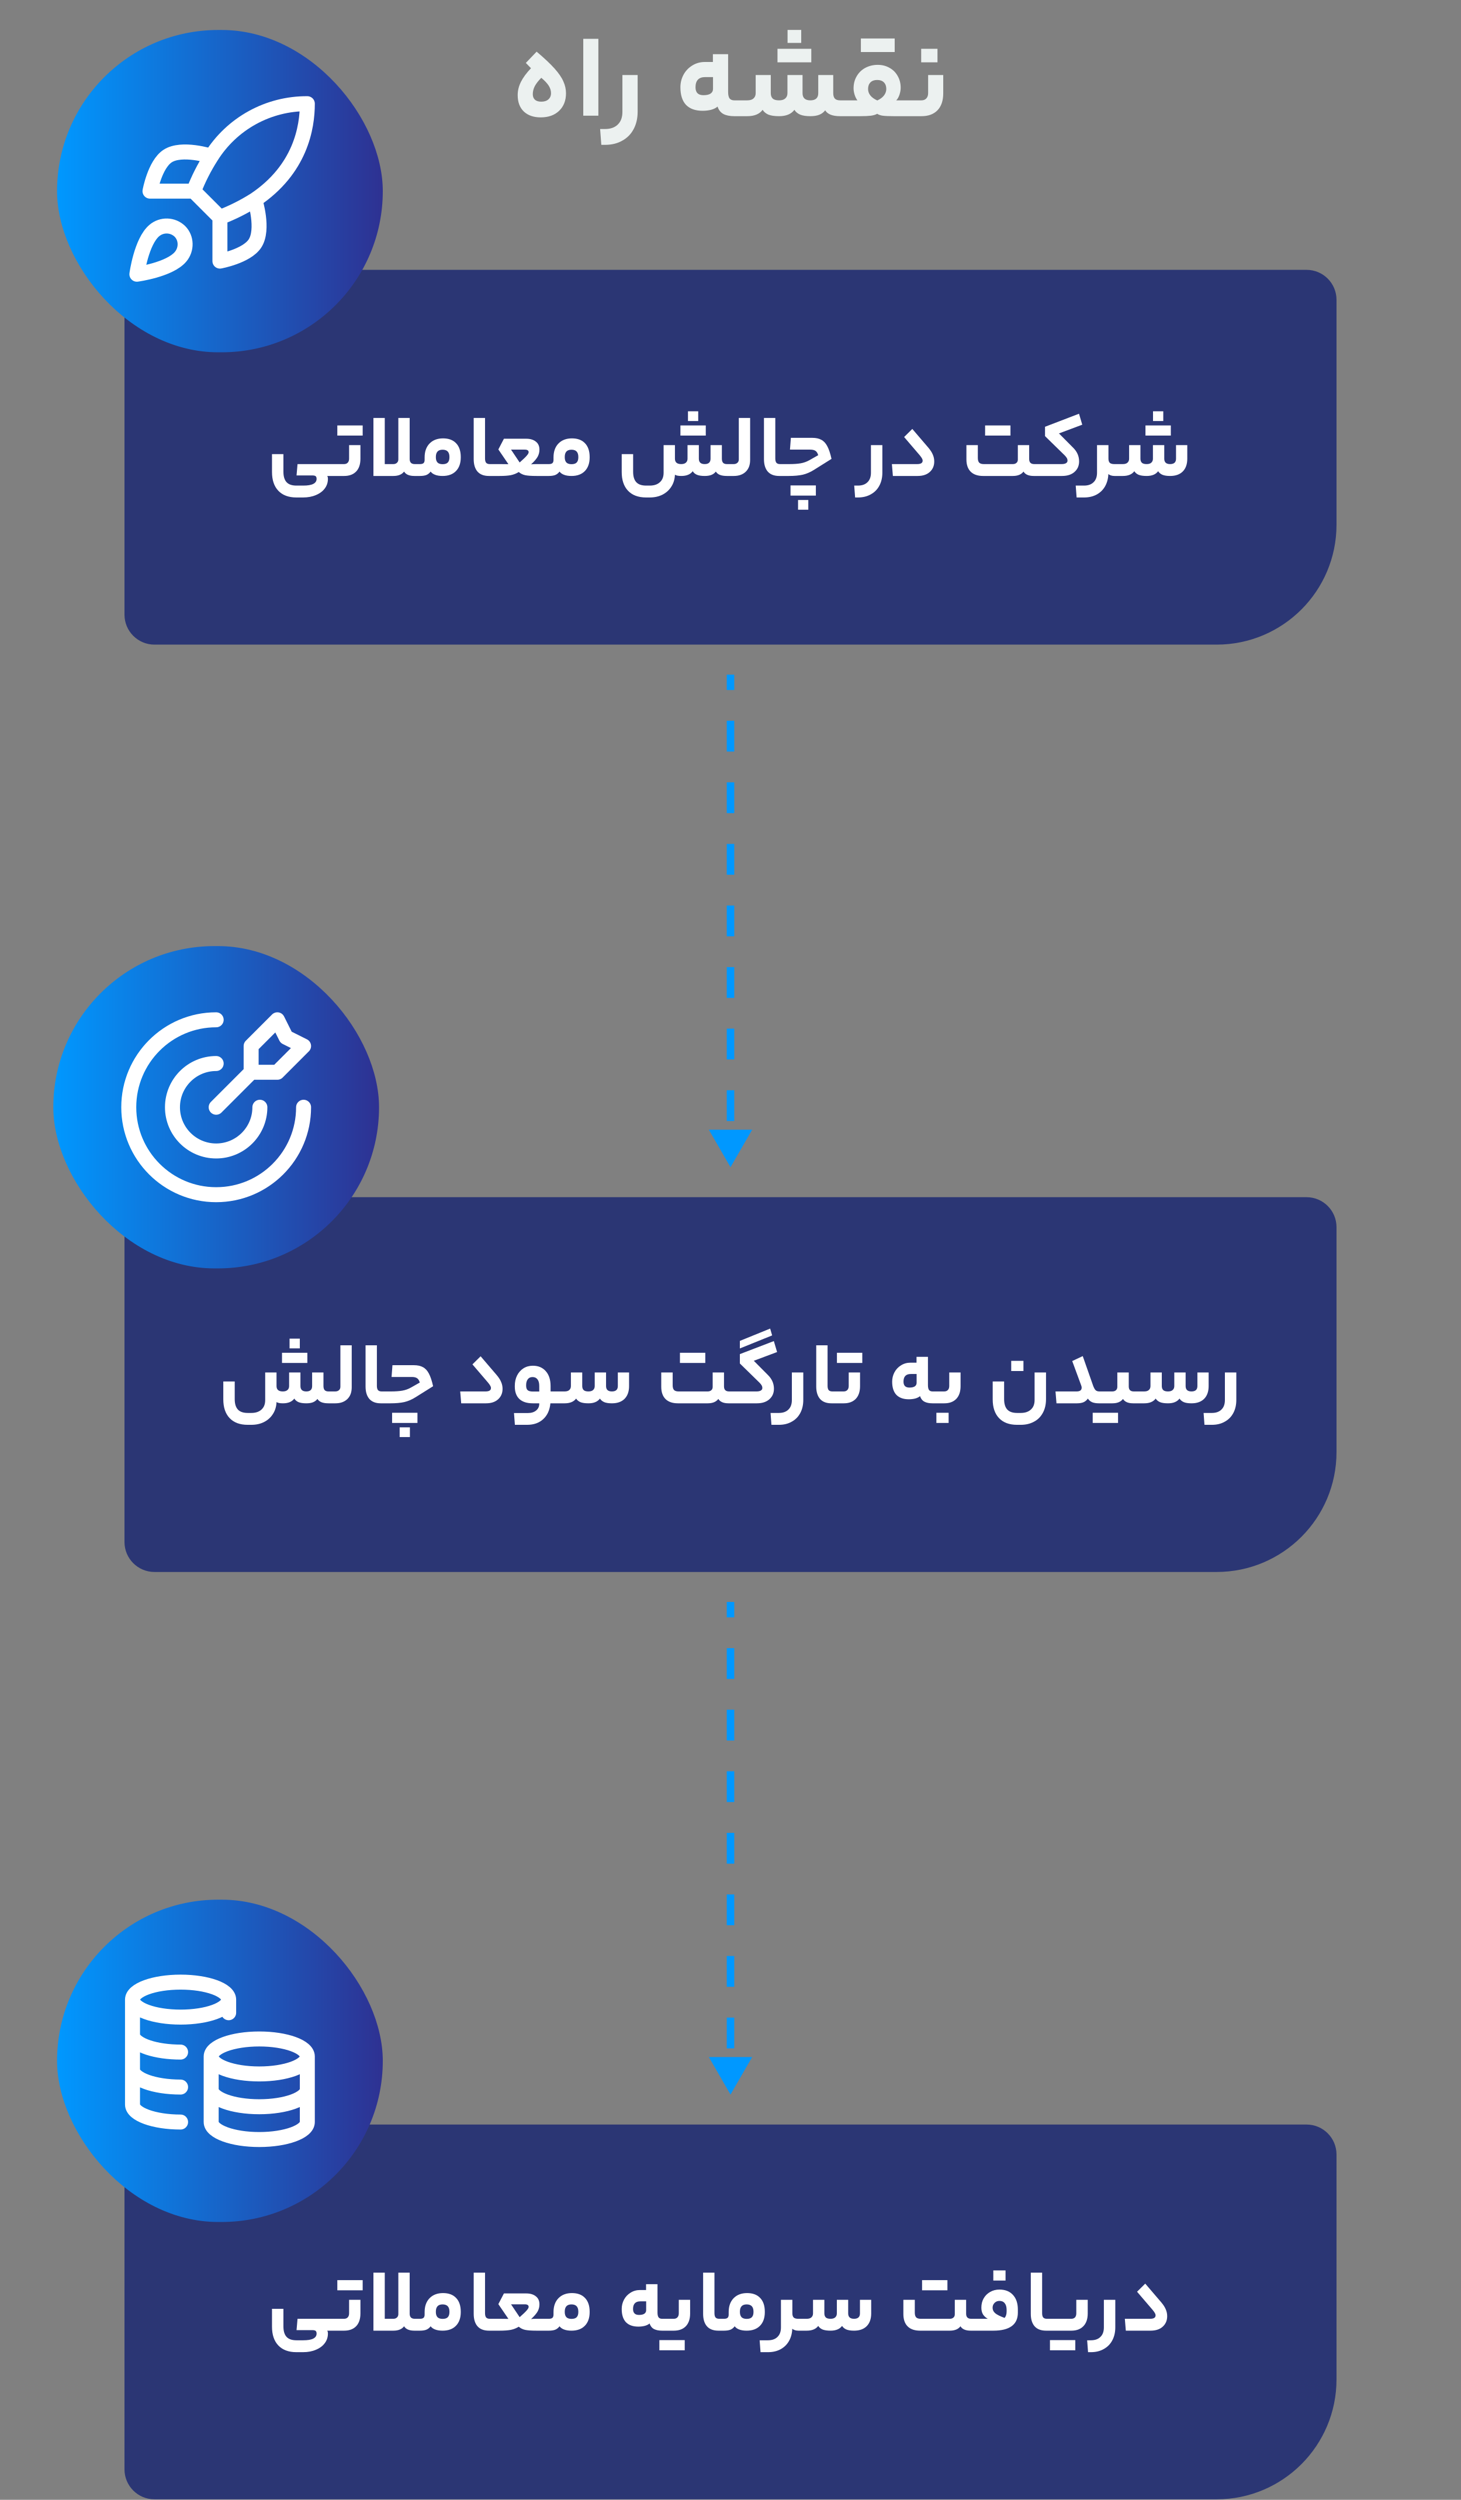 <svg width="390" height="667" viewBox="0 0 390 667" fill="none" xmlns="http://www.w3.org/2000/svg">
<rect x="0" y="0" width="390" height="667" fill="#808080" stroke="none"/>
<path d="M138.191 25.368C138.191 24.173 138.479 23 139.055 21.848C139.631 20.696 140.527 19.48 141.743 18.2L140.367 16.792L143.247 13.784C145.295 15.512 146.884 17.005 148.015 18.264C149.146 19.523 149.935 20.675 150.383 21.72C150.852 22.744 151.087 23.8 151.087 24.888C151.087 26.829 150.479 28.387 149.263 29.56C148.047 30.733 146.404 31.32 144.335 31.32C142.458 31.32 140.964 30.808 139.855 29.784C138.746 28.739 138.191 27.267 138.191 25.368ZM147.087 24.856C147.087 24.173 146.884 23.512 146.479 22.872C146.074 22.232 145.412 21.528 144.495 20.76C143.727 21.528 143.151 22.264 142.767 22.968C142.404 23.672 142.223 24.397 142.223 25.144C142.223 25.763 142.415 26.253 142.799 26.616C143.183 26.957 143.748 27.128 144.495 27.128C145.306 27.128 145.935 26.925 146.383 26.52C146.852 26.115 147.087 25.56 147.087 24.856ZM155.698 10.36H159.73V30.872H155.698V10.36ZM170.212 29.816C170.212 31.565 169.86 33.101 169.156 34.424C168.452 35.768 167.438 36.803 166.116 37.528C164.814 38.275 163.289 38.648 161.54 38.648H160.516L160.196 34.424H161.508C162.98 34.424 164.121 34.019 164.932 33.208C165.742 32.419 166.148 31.299 166.148 29.848V20.024H170.212V29.816ZM185.66 23.288C185.66 24.696 186.364 25.4 187.772 25.4C188.604 25.4 189.234 25.261 189.66 24.984C190.108 24.685 190.332 24.259 190.332 23.704V20.568H188.252C186.524 20.568 185.66 21.475 185.66 23.288ZM194.364 24.536C194.364 25.325 194.492 25.901 194.748 26.264C195.026 26.605 195.442 26.776 195.996 26.776H196.988C197.095 26.776 197.17 26.915 197.212 27.192C197.276 27.469 197.308 28.056 197.308 28.952C197.308 29.805 197.276 30.36 197.212 30.616C197.17 30.872 197.095 31 196.988 31H195.996C194.823 31 193.863 30.808 193.116 30.424C192.37 30.019 191.847 29.357 191.548 28.44C191.1 28.824 190.514 29.112 189.788 29.304C189.084 29.475 188.338 29.56 187.548 29.56C185.628 29.56 184.156 29.037 183.132 27.992C182.13 26.925 181.628 25.357 181.628 23.288C181.628 22.115 181.895 21.016 182.428 19.992C182.983 18.947 183.762 18.115 184.764 17.496C185.767 16.856 186.908 16.536 188.188 16.536H190.3V14.456H194.364V24.536ZM199.48 26.776C200.227 26.776 200.782 26.605 201.144 26.264C201.528 25.923 201.72 25.453 201.72 24.856V20.024H205.752V24.856C205.752 25.475 205.923 25.955 206.264 26.296C206.606 26.616 207.171 26.776 207.96 26.776C208.707 26.776 209.262 26.605 209.624 26.264C210.008 25.923 210.2 25.453 210.2 24.856V20.024H214.232V24.856C214.232 26.136 214.926 26.776 216.312 26.776C217.72 26.776 218.424 26.136 218.424 24.856V20.024H222.424V24.824C222.424 25.507 222.574 26.008 222.872 26.328C223.171 26.627 223.63 26.776 224.248 26.776H225.528C225.742 26.776 225.848 27.501 225.848 28.952C225.848 30.317 225.742 31 225.528 31H224.248C222.222 31 220.899 30.477 220.28 29.432C219.875 29.965 219.352 30.36 218.712 30.616C218.072 30.872 217.272 31 216.312 31C215.182 31 214.275 30.861 213.592 30.584C212.91 30.285 212.398 29.859 212.056 29.304C211.224 30.435 209.859 31 207.96 31C206.766 31 205.816 30.861 205.112 30.584C204.43 30.285 203.918 29.859 203.576 29.304C202.744 30.435 201.379 31 199.48 31H196.984C196.771 31 196.664 30.317 196.664 28.952C196.664 27.501 196.771 26.776 196.984 26.776H199.48ZM210.232 11.448V7.992H213.88V11.448H210.232ZM207.544 16.632V13.016H216.568V16.632H207.544ZM228.876 26.776C228.577 26.392 228.332 25.901 228.14 25.304C227.948 24.685 227.852 24.109 227.852 23.576C227.852 22.36 228.129 21.283 228.684 20.344C229.238 19.384 230.006 18.637 230.988 18.104C231.99 17.571 233.1 17.304 234.316 17.304C235.489 17.304 236.534 17.571 237.452 18.104C238.39 18.616 239.116 19.341 239.628 20.28C240.161 21.197 240.428 22.243 240.428 23.416C240.428 23.992 240.321 24.611 240.108 25.272C239.894 25.912 239.606 26.413 239.244 26.776H242.796C243.009 26.776 243.116 27.501 243.116 28.952C243.116 30.317 243.009 31 242.796 31H238.604C237.238 31 236.246 30.957 235.628 30.872C235.03 30.787 234.54 30.616 234.156 30.36C233.772 30.595 233.217 30.765 232.492 30.872C231.788 30.957 230.806 31 229.548 31H225.516C225.302 31 225.196 30.317 225.196 28.952C225.196 27.501 225.302 26.776 225.516 26.776H228.876ZM234.156 21.336C233.388 21.336 232.79 21.549 232.364 21.976C231.937 22.403 231.724 22.989 231.724 23.736C231.724 25.037 232.545 26.061 234.188 26.808C234.998 26.424 235.596 25.976 235.98 25.464C236.385 24.931 236.588 24.355 236.588 23.736C236.588 22.989 236.374 22.403 235.948 21.976C235.521 21.549 234.924 21.336 234.156 21.336ZM229.804 13.88V10.264H238.828V13.88H229.804ZM251.789 24.888C251.789 26.851 251.277 28.365 250.253 29.432C249.229 30.477 247.81 31 245.997 31H242.797C242.584 31 242.477 30.317 242.477 28.952C242.477 27.501 242.584 26.776 242.797 26.776H245.965C246.498 26.776 246.925 26.616 247.245 26.296C247.586 25.955 247.757 25.464 247.757 24.824V20.024H251.789V24.888ZM245.901 16.632V13.016H250.253V16.632H245.901Z" fill="#ECF1F0"/>
<path d="M33.23 80C33.23 75.582 36.812 72 41.23 72H348.769C353.187 72 356.769 75.582 356.769 80V140C356.769 157.673 342.442 172 324.769 172H41.23C36.812 172 33.23 168.418 33.23 164V80Z" fill="#2B3674"/>
<path d="M79.424 123.832H89.48C89.64 123.832 89.72 124.376 89.72 125.464C89.72 126.488 89.64 127 89.48 127H87.344C87.472 127.16 87.536 127.416 87.536 127.768C87.536 128.728 87.256 129.584 86.696 130.336C86.136 131.088 85.352 131.672 84.344 132.088C83.352 132.52 82.208 132.736 80.912 132.736H79.112C77.032 132.736 75.424 132.136 74.288 130.936C73.168 129.752 72.608 128.088 72.608 125.944V121.168H75.656V125.872C75.656 127.12 75.936 128.048 76.496 128.656C77.056 129.264 77.936 129.568 79.136 129.568H80.96C83.328 129.568 84.512 128.968 84.512 127.768C84.512 127.432 84.424 127.192 84.248 127.048C84.072 126.92 83.776 126.856 83.36 126.856H79.16L79.424 123.832ZM96.213 122.416C96.213 123.888 95.829 125.024 95.061 125.824C94.293 126.608 93.229 127 91.869 127H89.469C89.309 127 89.229 126.488 89.229 125.464C89.229 124.376 89.309 123.832 89.469 123.832H91.845C92.245 123.832 92.565 123.712 92.805 123.472C93.061 123.216 93.189 122.848 93.189 122.368V118.768H96.213V122.416ZM90.045 116.224V113.512H96.813V116.224H90.045ZM99.684 111.52H102.708V123.832H104.988C105.388 123.832 105.708 123.72 105.948 123.496C106.204 123.272 106.332 122.968 106.332 122.584V111.52H109.356V122.464C109.356 123.376 109.812 123.832 110.724 123.832H111.468C111.628 123.832 111.708 124.376 111.708 125.464C111.708 126.488 111.628 127 111.468 127H110.628C109.252 127 108.332 126.608 107.868 125.824C107.276 126.608 106.324 127 105.012 127H99.684V111.52ZM118.269 116.968C119.773 116.968 120.933 117.4 121.749 118.264C122.581 119.128 122.997 120.352 122.997 121.936V122.056C122.997 123.608 122.565 124.824 121.701 125.704C120.853 126.568 119.669 127 118.149 127C117.365 127 116.701 126.896 116.157 126.688C115.613 126.48 115.213 126.192 114.957 125.824C114.653 126.24 114.277 126.544 113.829 126.736C113.381 126.912 112.805 127 112.101 127H111.477C111.317 127 111.237 126.488 111.237 125.464C111.237 124.376 111.317 123.832 111.477 123.832H112.101C112.549 123.832 112.869 123.744 113.061 123.568C113.253 123.392 113.349 123.104 113.349 122.704V122.032C113.349 120.48 113.789 119.248 114.669 118.336C115.565 117.424 116.765 116.968 118.269 116.968ZM118.149 119.992C116.949 119.992 116.349 120.632 116.349 121.912V122.032C116.349 122.624 116.493 123.08 116.781 123.4C117.085 123.704 117.541 123.856 118.149 123.856C118.773 123.856 119.229 123.712 119.517 123.424C119.821 123.12 119.973 122.656 119.973 122.032V121.912C119.973 120.632 119.365 119.992 118.149 119.992ZM131.394 123.832C131.474 123.832 131.53 123.936 131.562 124.144C131.61 124.352 131.634 124.792 131.634 125.464C131.634 126.104 131.61 126.52 131.562 126.712C131.53 126.904 131.474 127 131.394 127H130.53C129.186 127 128.17 126.616 127.482 125.848C126.794 125.064 126.45 123.952 126.45 122.512V111.52H129.474V122.32C129.474 122.848 129.57 123.232 129.762 123.472C129.97 123.712 130.298 123.832 130.746 123.832H131.394ZM135.718 123.856L133.03 119.92L134.518 117.064H140.494C141.55 117.064 142.398 117.32 143.038 117.832C143.678 118.328 143.998 119.04 143.998 119.968C143.998 120.656 143.838 121.288 143.518 121.864C143.214 122.424 142.63 123.104 141.766 123.904C142.038 123.856 142.518 123.832 143.206 123.832H145.894C145.974 123.832 146.03 123.936 146.062 124.144C146.11 124.352 146.134 124.792 146.134 125.464C146.134 126.104 146.11 126.52 146.062 126.712C146.03 126.904 145.974 127 145.894 127H143.23C141.838 127 140.814 126.928 140.158 126.784C139.518 126.64 138.958 126.36 138.478 125.944C137.838 126.344 137.134 126.624 136.366 126.784C135.598 126.928 134.598 127 133.366 127H131.398C131.238 127 131.158 126.488 131.158 125.464C131.158 124.376 131.238 123.832 131.398 123.832H133.558L135.718 123.856ZM141.118 120.664C141.118 120.2 140.774 119.968 140.086 119.968H136.414L138.718 123.4C139.662 122.568 140.294 121.96 140.614 121.576C140.95 121.192 141.118 120.888 141.118 120.664ZM152.675 116.968C154.179 116.968 155.339 117.4 156.155 118.264C156.987 119.128 157.403 120.352 157.403 121.936V122.056C157.403 123.608 156.971 124.824 156.107 125.704C155.259 126.568 154.075 127 152.555 127C151.771 127 151.107 126.896 150.563 126.688C150.019 126.48 149.619 126.192 149.363 125.824C149.059 126.24 148.683 126.544 148.235 126.736C147.787 126.912 147.211 127 146.507 127H145.883C145.723 127 145.643 126.488 145.643 125.464C145.643 124.376 145.723 123.832 145.883 123.832H146.507C146.955 123.832 147.275 123.744 147.467 123.568C147.659 123.392 147.755 123.104 147.755 122.704V122.032C147.755 120.48 148.195 119.248 149.075 118.336C149.971 117.424 151.171 116.968 152.675 116.968ZM152.555 119.992C151.355 119.992 150.755 120.632 150.755 121.912V122.032C150.755 122.624 150.899 123.08 151.187 123.4C151.491 123.704 151.947 123.856 152.555 123.856C153.179 123.856 153.635 123.712 153.923 123.424C154.227 123.12 154.379 122.656 154.379 122.032V121.912C154.379 120.632 153.771 119.992 152.555 119.992ZM186.552 122.392C186.552 123.352 187.072 123.832 188.112 123.832C189.152 123.832 189.672 123.352 189.672 122.392V118.768H192.696V122.368C192.696 122.88 192.808 123.256 193.032 123.496C193.256 123.72 193.592 123.832 194.04 123.832H195C195.16 123.832 195.24 124.376 195.24 125.464C195.24 126.488 195.16 127 195 127H194.064C193.296 127 192.664 126.904 192.168 126.712C191.688 126.52 191.328 126.224 191.088 125.824C190.784 126.224 190.392 126.52 189.912 126.712C189.432 126.904 188.832 127 188.112 127C187.264 127 186.576 126.896 186.048 126.688C185.536 126.464 185.16 126.144 184.92 125.728C184.296 126.576 183.28 127 181.872 127C181.072 127 180.504 126.888 180.168 126.664C180.12 127.848 179.808 128.896 179.232 129.808C178.656 130.736 177.872 131.456 176.88 131.968C175.888 132.48 174.744 132.736 173.448 132.736H172.464C170.384 132.736 168.776 132.136 167.64 130.936C166.52 129.752 165.96 128.088 165.96 125.944V121.168H169.008V125.872C169.008 127.12 169.288 128.048 169.848 128.656C170.408 129.264 171.288 129.568 172.488 129.568H173.448C174.6 129.568 175.504 129.264 176.16 128.656C176.816 128.064 177.144 127.224 177.144 126.136V118.768H180.168V122.392C180.168 123.352 180.728 123.832 181.848 123.832C182.392 123.832 182.808 123.704 183.096 123.448C183.384 123.192 183.528 122.84 183.528 122.392V118.768H186.552V122.392ZM183.648 112.336V109.744H186.384V112.336H183.648ZM181.632 116.224V113.512H188.4V116.224H181.632ZM195.848 123.832C196.248 123.832 196.576 123.72 196.832 123.496C197.088 123.272 197.216 122.968 197.216 122.584V111.52H200.24V122.728C200.24 124.072 199.848 125.12 199.064 125.872C198.28 126.624 197.216 127 195.872 127H195.008C194.848 127 194.768 126.488 194.768 125.464C194.768 124.376 194.848 123.832 195.008 123.832H195.848ZM208.878 123.832C208.958 123.832 209.014 123.936 209.046 124.144C209.094 124.352 209.118 124.792 209.118 125.464C209.118 126.104 209.094 126.52 209.046 126.712C209.014 126.904 208.958 127 208.878 127H208.014C206.67 127 205.654 126.616 204.966 125.848C204.278 125.064 203.934 123.952 203.934 122.512V111.52H206.958V122.32C206.958 122.848 207.054 123.232 207.246 123.472C207.454 123.712 207.782 123.832 208.23 123.832H208.878ZM210.683 123.832C211.915 123.832 212.939 123.76 213.755 123.616C214.571 123.472 215.347 123.192 216.083 122.776L218.411 121.456C218.251 120.896 218.011 120.512 217.691 120.304C217.371 120.08 216.899 119.968 216.275 119.968H210.875L211.115 116.824H216.803C217.811 116.824 218.627 117 219.251 117.352C219.891 117.688 220.419 118.256 220.835 119.056C221.267 119.856 221.643 120.984 221.963 122.44L217.331 125.344C216.323 125.984 215.307 126.424 214.283 126.664C213.259 126.888 212.019 127 210.563 127H208.883C208.723 127 208.643 126.488 208.643 125.464C208.643 124.376 208.723 123.832 208.883 123.832H210.683ZM213.035 136V133.408H215.771V136H213.035ZM211.019 132.232V129.52H217.787V132.232H211.019ZM235.538 126.112C235.538 127.424 235.274 128.576 234.746 129.568C234.218 130.576 233.458 131.352 232.466 131.896C231.49 132.456 230.346 132.736 229.034 132.736H228.266L228.026 129.568H229.01C230.114 129.568 230.97 129.264 231.578 128.656C232.186 128.064 232.49 127.224 232.49 126.136V118.768H235.538V126.112ZM243.532 114.448L247.828 119.464C248.404 120.152 248.804 120.784 249.028 121.36C249.268 121.92 249.388 122.512 249.388 123.136C249.388 124.272 248.996 125.2 248.212 125.92C247.428 126.64 246.34 127 244.948 127H238.348L238.084 123.832H244.828C245.804 123.832 246.292 123.528 246.292 122.92C246.292 122.712 246.228 122.504 246.1 122.296C245.988 122.088 245.788 121.808 245.5 121.456L241.348 116.608L243.532 114.448ZM270.359 123.832C270.759 123.832 271.079 123.728 271.319 123.52C271.575 123.312 271.703 123.016 271.703 122.632V118.768H274.727V122.488C274.727 123.384 275.183 123.832 276.095 123.832H277.007C277.167 123.832 277.247 124.376 277.247 125.464C277.247 126.488 277.167 127 277.007 127H275.951C274.591 127 273.679 126.608 273.215 125.824C272.639 126.608 271.687 127 270.359 127H262.439C260.999 127 259.895 126.624 259.127 125.872C258.359 125.104 257.975 124.008 257.975 122.584V118.768H261.023V122.2C261.023 122.76 261.143 123.176 261.383 123.448C261.639 123.704 262.047 123.832 262.607 123.832H270.359ZM262.967 116.224V113.512H269.735V116.224H262.967ZM283.4 123.832C283.896 123.832 284.28 123.752 284.552 123.592C284.824 123.432 284.96 123.208 284.96 122.92C284.96 122.648 284.896 122.408 284.768 122.2C284.656 121.992 284.456 121.744 284.168 121.456L278.96 116.368V113.872L288.032 110.392L288.896 113.32L282.68 115.648L286.448 119.44C287.52 120.496 288.056 121.72 288.056 123.112C288.056 124.264 287.648 125.2 286.832 125.92C286.032 126.64 284.912 127 283.472 127H277.016C276.856 127 276.776 126.488 276.776 125.464C276.776 124.376 276.856 123.832 277.016 123.832H283.4ZM295.889 122.368C295.889 122.88 296.009 123.256 296.249 123.496C296.505 123.72 296.905 123.832 297.449 123.832H297.857C298.017 123.832 298.097 124.376 298.097 125.464C298.097 126.488 298.017 127 297.857 127H297.497C297.145 127 296.825 126.952 296.537 126.856C296.249 126.76 296.025 126.632 295.865 126.472V126.496C295.817 127.712 295.529 128.792 295.001 129.736C294.473 130.68 293.729 131.416 292.769 131.944C291.809 132.472 290.681 132.736 289.385 132.736H287.393L287.153 129.568H289.361C290.465 129.568 291.321 129.264 291.929 128.656C292.537 128.064 292.841 127.224 292.841 126.136V118.768H295.889V122.368ZM299.724 123.832C300.284 123.832 300.7 123.704 300.972 123.448C301.26 123.192 301.404 122.84 301.404 122.392V118.768H304.428V122.392C304.428 122.856 304.556 123.216 304.812 123.472C305.068 123.712 305.492 123.832 306.084 123.832C306.644 123.832 307.06 123.704 307.332 123.448C307.62 123.192 307.764 122.84 307.764 122.392V118.768H310.788V122.392C310.788 123.352 311.308 123.832 312.348 123.832C313.404 123.832 313.932 123.352 313.932 122.392V118.768H316.932V122.416C316.932 123.856 316.532 124.984 315.732 125.8C314.932 126.6 313.804 127 312.348 127C311.5 127 310.82 126.896 310.308 126.688C309.796 126.464 309.412 126.144 309.156 125.728C308.532 126.576 307.508 127 306.084 127C305.188 127 304.476 126.896 303.948 126.688C303.436 126.464 303.052 126.144 302.796 125.728C302.172 126.576 301.148 127 299.724 127H297.852C297.692 127 297.612 126.488 297.612 125.464C297.612 124.376 297.692 123.832 297.852 123.832H299.724ZM307.788 112.336V109.744H310.524V112.336H307.788ZM305.772 116.224V113.512H312.54V116.224H305.772Z" fill="white"/>
<rect x="15.23" y="8" width="86.951" height="86" rx="43" fill="url(#paint0_linear_2575_2532)"/>
<path d="M58.706 58L51.706 51M58.706 58C61.965 56.76 65.092 55.197 68.039 53.333M58.706 58V69.667C58.706 69.667 65.776 68.383 68.039 65C70.559 61.22 68.039 53.333 68.039 53.333M51.706 51C52.947 47.779 54.511 44.691 56.372 41.783C59.091 37.436 62.877 33.857 67.369 31.386C71.862 28.915 76.912 27.635 82.039 27.667C82.039 34.013 80.219 45.167 68.039 53.333M51.706 51H40.039C40.039 51 41.322 43.93 44.706 41.667C48.486 39.147 56.372 41.667 56.372 41.667M41.206 61.5C37.706 64.44 36.539 73.167 36.539 73.167C36.539 73.167 45.266 72 48.206 68.5C49.862 66.54 49.839 63.53 47.996 61.71C47.089 60.844 45.894 60.344 44.641 60.305C43.388 60.267 42.164 60.692 41.206 61.5Z" stroke="white" stroke-width="4" stroke-linecap="round" stroke-linejoin="round"/>
<path d="M195 311.438L200.774 301.438H189.226L195 311.438ZM194 180V184.107H196V180H194ZM194 192.322V200.537H196V192.322H194ZM194 208.752V216.967H196V208.752H194ZM194 225.182V233.397H196V225.182H194ZM194 241.611V249.826H196V241.611H194ZM194 258.041V266.256H196V258.041H194ZM194 274.471V282.686H196V274.471H194ZM194 290.9V299.115H196V290.9H194Z" fill="#0098FF"/>
<path d="M33.23 327.438C33.23 323.019 36.812 319.438 41.23 319.438H348.769C353.187 319.438 356.769 323.019 356.769 327.438V387.438C356.769 405.111 342.442 419.438 324.769 419.438H41.23C36.812 419.438 33.23 415.856 33.23 411.438V327.438Z" fill="#2B3674"/>
<path d="M80.2 369.83C80.2 370.79 80.72 371.27 81.76 371.27C82.8 371.27 83.32 370.79 83.32 369.83V366.206H86.344V369.806C86.344 370.318 86.456 370.694 86.68 370.934C86.904 371.158 87.24 371.27 87.688 371.27H88.648C88.808 371.27 88.888 371.814 88.888 372.902C88.888 373.926 88.808 374.438 88.648 374.438H87.712C86.944 374.438 86.312 374.342 85.816 374.15C85.336 373.958 84.976 373.662 84.736 373.262C84.432 373.662 84.04 373.958 83.56 374.15C83.08 374.342 82.48 374.438 81.76 374.438C80.912 374.438 80.224 374.334 79.696 374.126C79.184 373.902 78.808 373.582 78.568 373.166C77.944 374.014 76.928 374.438 75.52 374.438C74.72 374.438 74.152 374.326 73.816 374.102C73.768 375.286 73.456 376.334 72.88 377.246C72.304 378.174 71.52 378.894 70.528 379.406C69.536 379.918 68.392 380.174 67.096 380.174H66.112C64.032 380.174 62.424 379.574 61.288 378.374C60.168 377.19 59.608 375.526 59.608 373.382V368.606H62.656V373.31C62.656 374.558 62.936 375.486 63.496 376.094C64.056 376.702 64.936 377.006 66.136 377.006H67.096C68.248 377.006 69.152 376.702 69.808 376.094C70.464 375.502 70.792 374.662 70.792 373.574V366.206H73.816V369.83C73.816 370.79 74.376 371.27 75.496 371.27C76.04 371.27 76.456 371.142 76.744 370.886C77.032 370.63 77.176 370.278 77.176 369.83V366.206H80.2V369.83ZM77.296 359.774V357.182H80.032V359.774H77.296ZM75.28 363.662V360.95H82.048V363.662H75.28ZM89.496 371.27C89.896 371.27 90.224 371.158 90.48 370.934C90.736 370.71 90.864 370.406 90.864 370.022V358.958H93.888V370.166C93.888 371.51 93.496 372.558 92.712 373.31C91.928 374.062 90.864 374.438 89.52 374.438H88.656C88.496 374.438 88.416 373.926 88.416 372.902C88.416 371.814 88.496 371.27 88.656 371.27H89.496ZM102.526 371.27C102.606 371.27 102.662 371.374 102.694 371.582C102.742 371.79 102.766 372.23 102.766 372.902C102.766 373.542 102.742 373.958 102.694 374.15C102.662 374.342 102.606 374.438 102.526 374.438H101.662C100.318 374.438 99.302 374.054 98.614 373.286C97.926 372.502 97.582 371.39 97.582 369.95V358.958H100.606V369.758C100.606 370.286 100.702 370.67 100.894 370.91C101.102 371.15 101.43 371.27 101.878 371.27H102.526ZM104.331 371.27C105.563 371.27 106.587 371.198 107.403 371.054C108.219 370.91 108.995 370.63 109.731 370.214L112.059 368.894C111.899 368.334 111.659 367.95 111.339 367.742C111.019 367.518 110.547 367.406 109.923 367.406H104.523L104.763 364.262H110.451C111.459 364.262 112.275 364.438 112.899 364.79C113.539 365.126 114.067 365.694 114.483 366.494C114.915 367.294 115.291 368.422 115.611 369.878L110.979 372.782C109.971 373.422 108.955 373.862 107.931 374.102C106.907 374.326 105.667 374.438 104.211 374.438H102.531C102.371 374.438 102.291 373.926 102.291 372.902C102.291 371.814 102.371 371.27 102.531 371.27H104.331ZM106.683 383.438V380.846H109.419V383.438H106.683ZM104.667 379.67V376.958H111.435V379.67H104.667ZM128.298 361.886L132.594 366.902C133.17 367.59 133.57 368.222 133.794 368.798C134.034 369.358 134.154 369.95 134.154 370.574C134.154 371.71 133.762 372.638 132.978 373.358C132.194 374.078 131.106 374.438 129.714 374.438H123.114L122.85 371.27H129.594C130.57 371.27 131.058 370.966 131.058 370.358C131.058 370.15 130.994 369.942 130.866 369.734C130.754 369.526 130.554 369.246 130.266 368.894L126.114 364.046L128.298 361.886ZM148.845 371.27C149.005 371.27 149.085 371.814 149.085 372.902C149.085 373.926 149.005 374.438 148.845 374.438H146.925C146.749 376.246 146.109 377.654 145.005 378.662C143.917 379.67 142.485 380.174 140.709 380.174H137.445L137.205 377.03H140.901C141.845 377.03 142.589 376.798 143.133 376.334C143.677 375.886 143.949 375.294 143.949 374.558V374.438H142.269C140.669 374.438 139.461 374.054 138.645 373.286C137.829 372.518 137.421 371.398 137.421 369.926V369.806C137.421 368.766 137.621 367.838 138.021 367.022C138.437 366.206 139.005 365.566 139.725 365.102C140.461 364.638 141.301 364.406 142.245 364.406C143.701 364.406 144.853 364.894 145.701 365.87C146.549 366.83 146.973 368.15 146.973 369.83V371.27H148.845ZM140.445 369.71C140.445 370.286 140.581 370.694 140.853 370.934C141.125 371.174 141.597 371.294 142.269 371.294H143.949V369.806C143.949 369.022 143.789 368.43 143.469 368.03C143.165 367.63 142.725 367.43 142.149 367.43C141.589 367.43 141.165 367.63 140.877 368.03C140.589 368.414 140.445 368.934 140.445 369.59V369.71ZM150.716 371.27C151.276 371.27 151.692 371.142 151.964 370.886C152.252 370.63 152.396 370.278 152.396 369.83V366.206H155.42V369.83C155.42 370.294 155.548 370.654 155.804 370.91C156.06 371.15 156.484 371.27 157.076 371.27C157.636 371.27 158.052 371.142 158.324 370.886C158.612 370.63 158.756 370.278 158.756 369.83V366.206H161.78V369.83C161.78 370.79 162.3 371.27 163.34 371.27C164.396 371.27 164.924 370.79 164.924 369.83V366.206H167.924V369.854C167.924 371.294 167.524 372.422 166.724 373.238C165.924 374.038 164.796 374.438 163.34 374.438C162.492 374.438 161.812 374.334 161.3 374.126C160.788 373.902 160.404 373.582 160.148 373.166C159.524 374.014 158.5 374.438 157.076 374.438C156.18 374.438 155.468 374.334 154.94 374.126C154.428 373.902 154.044 373.582 153.788 373.166C153.164 374.014 152.14 374.438 150.716 374.438H148.844C148.684 374.438 148.604 373.926 148.604 372.902C148.604 371.814 148.684 371.27 148.844 371.27H150.716ZM188.898 371.27C189.298 371.27 189.618 371.166 189.858 370.958C190.114 370.75 190.242 370.454 190.242 370.07V366.206H193.266V369.926C193.266 370.822 193.722 371.27 194.634 371.27H195.546C195.706 371.27 195.786 371.814 195.786 372.902C195.786 373.926 195.706 374.438 195.546 374.438H194.49C193.13 374.438 192.218 374.046 191.754 373.262C191.178 374.046 190.226 374.438 188.898 374.438H180.978C179.538 374.438 178.434 374.062 177.666 373.31C176.898 372.542 176.514 371.446 176.514 370.022V366.206H179.562V369.638C179.562 370.198 179.682 370.614 179.922 370.886C180.178 371.142 180.586 371.27 181.146 371.27H188.898ZM181.506 363.662V360.95H188.274V363.662H181.506ZM201.939 371.27C202.435 371.27 202.819 371.19 203.091 371.03C203.363 370.87 203.499 370.646 203.499 370.358C203.499 370.086 203.435 369.846 203.307 369.638C203.195 369.43 202.995 369.182 202.707 368.894L197.499 363.806V361.31L206.571 357.83L207.435 360.758L201.219 363.086L204.987 366.878C206.059 367.934 206.595 369.158 206.595 370.55C206.595 371.702 206.187 372.638 205.371 373.358C204.571 374.078 203.451 374.438 202.011 374.438H195.555C195.395 374.438 195.315 373.926 195.315 372.902C195.315 371.814 195.395 371.27 195.555 371.27H201.939ZM205.587 354.494L206.115 356.318L197.499 359.798V357.782L205.587 354.494ZM214.428 373.55C214.428 374.862 214.164 376.014 213.636 377.006C213.108 378.014 212.348 378.79 211.356 379.334C210.38 379.894 209.236 380.174 207.924 380.174H205.932L205.692 377.006H207.9C209.004 377.006 209.86 376.702 210.468 376.094C211.076 375.502 211.38 374.662 211.38 373.574V366.206H214.428V373.55ZM222.831 371.27C222.911 371.27 222.967 371.374 222.999 371.582C223.047 371.79 223.071 372.23 223.071 372.902C223.071 373.542 223.047 373.958 222.999 374.15C222.967 374.342 222.911 374.438 222.831 374.438H221.967C220.623 374.438 219.607 374.054 218.919 373.286C218.231 372.502 217.887 371.39 217.887 369.95V358.958H220.911V369.758C220.911 370.286 221.007 370.67 221.199 370.91C221.407 371.15 221.735 371.27 222.183 371.27H222.831ZM229.58 369.854C229.58 371.326 229.196 372.462 228.428 373.262C227.66 374.046 226.596 374.438 225.236 374.438H222.836C222.676 374.438 222.596 373.926 222.596 372.902C222.596 371.814 222.676 371.27 222.836 371.27H225.212C225.612 371.27 225.932 371.15 226.172 370.91C226.428 370.654 226.556 370.286 226.556 369.806V366.206H229.58V369.854ZM223.412 363.662V360.95H230.18V363.662H223.412ZM241.179 368.654C241.179 369.71 241.707 370.238 242.763 370.238C243.387 370.238 243.859 370.134 244.179 369.926C244.515 369.702 244.683 369.382 244.683 368.966V366.614H243.123C241.827 366.614 241.179 367.294 241.179 368.654ZM247.707 369.59C247.707 370.182 247.803 370.614 247.995 370.886C248.203 371.142 248.515 371.27 248.931 371.27H249.675C249.755 371.27 249.811 371.374 249.843 371.582C249.891 371.79 249.915 372.23 249.915 372.902C249.915 373.542 249.891 373.958 249.843 374.15C249.811 374.342 249.755 374.438 249.675 374.438H248.931C248.051 374.438 247.331 374.294 246.771 374.006C246.211 373.702 245.819 373.206 245.595 372.518C245.259 372.806 244.819 373.022 244.275 373.166C243.747 373.294 243.187 373.358 242.595 373.358C241.155 373.358 240.051 372.966 239.283 372.182C238.531 371.382 238.155 370.206 238.155 368.654C238.155 367.774 238.355 366.95 238.755 366.182C239.171 365.398 239.755 364.774 240.507 364.31C241.259 363.83 242.115 363.59 243.075 363.59H244.659V362.03H247.707V369.59ZM256.416 369.854C256.416 371.326 256.032 372.462 255.264 373.262C254.496 374.046 253.432 374.438 252.072 374.438H249.672C249.512 374.438 249.432 373.926 249.432 372.902C249.432 371.814 249.512 371.27 249.672 371.27H252.048C252.448 371.27 252.768 371.15 253.008 370.91C253.264 370.654 253.392 370.286 253.392 369.806V366.206H256.416V369.854ZM249.96 379.67V376.958H253.224V379.67H249.96ZM271.495 380.174C269.415 380.174 267.807 379.574 266.671 378.374C265.551 377.19 264.991 375.526 264.991 373.382V368.606H268.039V373.31C268.039 374.558 268.319 375.486 268.879 376.094C269.439 376.702 270.319 377.006 271.519 377.006H272.479C273.631 377.006 274.535 376.702 275.191 376.094C275.847 375.502 276.175 374.662 276.175 373.574V366.206H279.223V373.31C279.223 374.75 278.935 375.982 278.359 377.006C277.799 378.046 277.007 378.83 275.983 379.358C274.975 379.902 273.807 380.174 272.479 380.174H271.495ZM269.935 365.822V363.11H273.199V365.822H269.935ZM287.372 371.27C288.284 371.27 288.74 370.934 288.74 370.262C288.74 370.022 288.66 369.718 288.5 369.35L286.22 363.158L289.028 361.838L291.788 369.71C291.996 370.286 292.22 370.694 292.46 370.934C292.7 371.158 293.044 371.27 293.492 371.27H294.116C294.276 371.27 294.356 371.814 294.356 372.902C294.356 373.558 294.332 373.982 294.284 374.174C294.236 374.35 294.18 374.438 294.116 374.438H293.348C292.644 374.438 292.044 374.342 291.548 374.15C291.068 373.942 290.684 373.614 290.396 373.166C290.092 373.614 289.7 373.942 289.22 374.15C288.756 374.342 288.172 374.438 287.468 374.438H282.02L281.756 371.27H287.372ZM296.917 371.27C297.317 371.27 297.637 371.166 297.877 370.958C298.133 370.734 298.261 370.43 298.261 370.046V366.206H301.309V369.926C301.309 370.822 301.757 371.27 302.653 371.27H303.565C303.725 371.27 303.805 371.806 303.805 372.878C303.805 373.918 303.725 374.438 303.565 374.438H302.509C301.149 374.438 300.237 374.046 299.773 373.262C299.197 374.046 298.245 374.438 296.917 374.438H294.109C293.949 374.438 293.869 373.926 293.869 372.902C293.869 371.814 293.949 371.27 294.109 371.27H296.917ZM291.685 379.67V376.958H298.453V379.67H291.685ZM305.427 371.27C305.987 371.27 306.403 371.142 306.675 370.886C306.963 370.63 307.107 370.278 307.107 369.83V366.206H310.131V369.83C310.131 370.294 310.259 370.654 310.515 370.91C310.771 371.15 311.195 371.27 311.787 371.27C312.347 371.27 312.763 371.142 313.035 370.886C313.323 370.63 313.467 370.278 313.467 369.83V366.206H316.491V369.83C316.491 370.79 317.011 371.27 318.051 371.27C319.107 371.27 319.635 370.79 319.635 369.83V366.206H322.635V369.854C322.635 371.294 322.235 372.422 321.435 373.238C320.635 374.038 319.507 374.438 318.051 374.438C317.203 374.438 316.523 374.334 316.011 374.126C315.499 373.902 315.115 373.582 314.859 373.166C314.235 374.014 313.211 374.438 311.787 374.438C310.891 374.438 310.179 374.334 309.651 374.126C309.139 373.902 308.755 373.582 308.499 373.166C307.875 374.014 306.851 374.438 305.427 374.438H303.555C303.395 374.438 303.315 373.926 303.315 372.902C303.315 371.814 303.395 371.27 303.555 371.27H305.427ZM330.022 373.55C330.022 374.862 329.758 376.014 329.23 377.006C328.702 378.014 327.942 378.79 326.95 379.334C325.974 379.894 324.83 380.174 323.518 380.174H321.526L321.286 377.006H323.494C324.598 377.006 325.454 376.702 326.062 376.094C326.67 375.502 326.974 374.662 326.974 373.574V366.206H330.022V373.55Z" fill="white"/>
<rect x="14.23" y="252.438" width="86.951" height="86" rx="43" fill="url(#paint1_linear_2575_2532)"/>
<path d="M67.038 286.104V279.104L74.038 272.104L76.371 276.771L81.038 279.104L74.038 286.104H67.038ZM67.038 286.104L57.704 295.437M81.038 295.438C81.038 308.324 70.591 318.771 57.704 318.771C44.818 318.771 34.371 308.324 34.371 295.438C34.371 282.551 44.818 272.104 57.704 272.104M69.371 295.438C69.371 301.881 64.148 307.104 57.704 307.104C51.261 307.104 46.038 301.881 46.038 295.438C46.038 288.994 51.261 283.771 57.704 283.771" stroke="white" stroke-width="4" stroke-linecap="round" stroke-linejoin="round"/>
<path d="M195 558.875L200.774 548.875H189.226L195 558.875ZM194 427.438V431.545H196V427.438H194ZM194 439.76V447.975H196V439.76H194ZM194 456.19V464.404H196V456.19H194ZM194 472.619V480.834H196V472.619H194ZM194 489.049V497.264H196V489.049H194ZM194 505.479V513.694H196V505.479H194ZM194 521.908V530.123H196V521.908H194ZM194 538.338V546.553H196V538.338H194Z" fill="#0098FF"/>
<path d="M33.23 574.875C33.23 570.457 36.812 566.875 41.23 566.875H348.769C353.187 566.875 356.769 570.457 356.769 574.875V634.875C356.769 652.548 342.442 666.875 324.769 666.875H41.23C36.812 666.875 33.23 663.293 33.23 658.875V574.875Z" fill="#2B3674"/>
<path d="M79.424 618.707H89.48C89.64 618.707 89.72 619.251 89.72 620.339C89.72 621.363 89.64 621.875 89.48 621.875H87.344C87.472 622.035 87.536 622.291 87.536 622.643C87.536 623.603 87.256 624.459 86.696 625.211C86.136 625.963 85.352 626.547 84.344 626.963C83.352 627.395 82.208 627.611 80.912 627.611H79.112C77.032 627.611 75.424 627.011 74.288 625.811C73.168 624.627 72.608 622.963 72.608 620.819V616.043H75.656V620.747C75.656 621.995 75.936 622.923 76.496 623.531C77.056 624.139 77.936 624.443 79.136 624.443H80.96C83.328 624.443 84.512 623.843 84.512 622.643C84.512 622.307 84.424 622.067 84.248 621.923C84.072 621.795 83.776 621.731 83.36 621.731H79.16L79.424 618.707ZM96.213 617.291C96.213 618.763 95.829 619.899 95.061 620.699C94.293 621.483 93.229 621.875 91.869 621.875H89.469C89.309 621.875 89.229 621.363 89.229 620.339C89.229 619.251 89.309 618.707 89.469 618.707H91.845C92.245 618.707 92.565 618.587 92.805 618.347C93.061 618.091 93.189 617.723 93.189 617.243V613.643H96.213V617.291ZM90.045 611.099V608.387H96.813V611.099H90.045ZM99.684 606.395H102.708V618.707H104.988C105.388 618.707 105.708 618.595 105.948 618.371C106.204 618.147 106.332 617.843 106.332 617.459V606.395H109.356V617.339C109.356 618.251 109.812 618.707 110.724 618.707H111.468C111.628 618.707 111.708 619.251 111.708 620.339C111.708 621.363 111.628 621.875 111.468 621.875H110.628C109.252 621.875 108.332 621.483 107.868 620.699C107.276 621.483 106.324 621.875 105.012 621.875H99.684V606.395ZM118.269 611.843C119.773 611.843 120.933 612.275 121.749 613.139C122.581 614.003 122.997 615.227 122.997 616.811V616.931C122.997 618.483 122.565 619.699 121.701 620.579C120.853 621.443 119.669 621.875 118.149 621.875C117.365 621.875 116.701 621.771 116.157 621.563C115.613 621.355 115.213 621.067 114.957 620.699C114.653 621.115 114.277 621.419 113.829 621.611C113.381 621.787 112.805 621.875 112.101 621.875H111.477C111.317 621.875 111.237 621.363 111.237 620.339C111.237 619.251 111.317 618.707 111.477 618.707H112.101C112.549 618.707 112.869 618.619 113.061 618.443C113.253 618.267 113.349 617.979 113.349 617.579V616.907C113.349 615.355 113.789 614.123 114.669 613.211C115.565 612.299 116.765 611.843 118.269 611.843ZM118.149 614.867C116.949 614.867 116.349 615.507 116.349 616.787V616.907C116.349 617.499 116.493 617.955 116.781 618.275C117.085 618.579 117.541 618.731 118.149 618.731C118.773 618.731 119.229 618.587 119.517 618.299C119.821 617.995 119.973 617.531 119.973 616.907V616.787C119.973 615.507 119.365 614.867 118.149 614.867ZM131.394 618.707C131.474 618.707 131.53 618.811 131.562 619.019C131.61 619.227 131.634 619.667 131.634 620.339C131.634 620.979 131.61 621.395 131.562 621.587C131.53 621.779 131.474 621.875 131.394 621.875H130.53C129.186 621.875 128.17 621.491 127.482 620.723C126.794 619.939 126.45 618.827 126.45 617.387V606.395H129.474V617.195C129.474 617.723 129.57 618.107 129.762 618.347C129.97 618.587 130.298 618.707 130.746 618.707H131.394ZM135.718 618.731L133.03 614.795L134.518 611.939H140.494C141.55 611.939 142.398 612.195 143.038 612.707C143.678 613.203 143.998 613.915 143.998 614.843C143.998 615.531 143.838 616.163 143.518 616.739C143.214 617.299 142.63 617.979 141.766 618.779C142.038 618.731 142.518 618.707 143.206 618.707H145.894C145.974 618.707 146.03 618.811 146.062 619.019C146.11 619.227 146.134 619.667 146.134 620.339C146.134 620.979 146.11 621.395 146.062 621.587C146.03 621.779 145.974 621.875 145.894 621.875H143.23C141.838 621.875 140.814 621.803 140.158 621.659C139.518 621.515 138.958 621.235 138.478 620.819C137.838 621.219 137.134 621.499 136.366 621.659C135.598 621.803 134.598 621.875 133.366 621.875H131.398C131.238 621.875 131.158 621.363 131.158 620.339C131.158 619.251 131.238 618.707 131.398 618.707H133.558L135.718 618.731ZM141.118 615.539C141.118 615.075 140.774 614.843 140.086 614.843H136.414L138.718 618.275C139.662 617.443 140.294 616.835 140.614 616.451C140.95 616.067 141.118 615.763 141.118 615.539ZM152.675 611.843C154.179 611.843 155.339 612.275 156.155 613.139C156.987 614.003 157.403 615.227 157.403 616.811V616.931C157.403 618.483 156.971 619.699 156.107 620.579C155.259 621.443 154.075 621.875 152.555 621.875C151.771 621.875 151.107 621.771 150.563 621.563C150.019 621.355 149.619 621.067 149.363 620.699C149.059 621.115 148.683 621.419 148.235 621.611C147.787 621.787 147.211 621.875 146.507 621.875H145.883C145.723 621.875 145.643 621.363 145.643 620.339C145.643 619.251 145.723 618.707 145.883 618.707H146.507C146.955 618.707 147.275 618.619 147.467 618.443C147.659 618.267 147.755 617.979 147.755 617.579V616.907C147.755 615.355 148.195 614.123 149.075 613.211C149.971 612.299 151.171 611.843 152.675 611.843ZM152.555 614.867C151.355 614.867 150.755 615.507 150.755 616.787V616.907C150.755 617.499 150.899 617.955 151.187 618.275C151.491 618.579 151.947 618.731 152.555 618.731C153.179 618.731 153.635 618.587 153.923 618.299C154.227 617.995 154.379 617.531 154.379 616.907V616.787C154.379 615.507 153.771 614.867 152.555 614.867ZM168.984 616.091C168.984 617.147 169.512 617.675 170.568 617.675C171.192 617.675 171.664 617.571 171.984 617.363C172.32 617.139 172.488 616.819 172.488 616.403V614.051H170.928C169.632 614.051 168.984 614.731 168.984 616.091ZM175.512 617.027C175.512 617.619 175.608 618.051 175.8 618.323C176.008 618.579 176.32 618.707 176.736 618.707H177.48C177.56 618.707 177.616 618.811 177.648 619.019C177.696 619.227 177.72 619.667 177.72 620.339C177.72 620.979 177.696 621.395 177.648 621.587C177.616 621.779 177.56 621.875 177.48 621.875H176.736C175.856 621.875 175.136 621.731 174.576 621.443C174.016 621.139 173.624 620.643 173.4 619.955C173.064 620.243 172.624 620.459 172.08 620.603C171.552 620.731 170.992 620.795 170.4 620.795C168.96 620.795 167.856 620.403 167.088 619.619C166.336 618.819 165.96 617.643 165.96 616.091C165.96 615.211 166.16 614.387 166.56 613.619C166.976 612.835 167.56 612.211 168.312 611.747C169.064 611.267 169.92 611.027 170.88 611.027H172.464V609.467H175.512V617.027ZM184.221 617.291C184.221 618.763 183.837 619.899 183.069 620.699C182.301 621.483 181.237 621.875 179.877 621.875H177.477C177.317 621.875 177.237 621.363 177.237 620.339C177.237 619.251 177.317 618.707 177.477 618.707H179.853C180.253 618.707 180.573 618.587 180.813 618.347C181.069 618.091 181.197 617.723 181.197 617.243V613.643H184.221V617.291ZM176.013 627.107V624.395H182.781V627.107H176.013ZM192.636 618.707C192.716 618.707 192.772 618.811 192.804 619.019C192.852 619.227 192.876 619.667 192.876 620.339C192.876 620.979 192.852 621.395 192.804 621.587C192.772 621.779 192.716 621.875 192.636 621.875H191.772C190.428 621.875 189.412 621.491 188.724 620.723C188.036 619.939 187.692 618.827 187.692 617.387V606.395H190.716V617.195C190.716 617.723 190.812 618.107 191.004 618.347C191.212 618.587 191.54 618.707 191.988 618.707H192.636ZM199.433 611.843C200.937 611.843 202.097 612.275 202.913 613.139C203.745 614.003 204.161 615.227 204.161 616.811V616.931C204.161 618.483 203.729 619.699 202.865 620.579C202.017 621.443 200.833 621.875 199.313 621.875C198.529 621.875 197.865 621.771 197.321 621.563C196.777 621.355 196.377 621.067 196.121 620.699C195.817 621.115 195.441 621.419 194.993 621.611C194.545 621.787 193.969 621.875 193.265 621.875H192.641C192.481 621.875 192.401 621.363 192.401 620.339C192.401 619.251 192.481 618.707 192.641 618.707H193.265C193.713 618.707 194.033 618.619 194.225 618.443C194.417 618.267 194.513 617.979 194.513 617.579V616.907C194.513 615.355 194.953 614.123 195.833 613.211C196.729 612.299 197.929 611.843 199.433 611.843ZM199.313 614.867C198.113 614.867 197.513 615.507 197.513 616.787V616.907C197.513 617.499 197.657 617.955 197.945 618.275C198.249 618.579 198.705 618.731 199.313 618.731C199.937 618.731 200.393 618.587 200.681 618.299C200.985 617.995 201.137 617.531 201.137 616.907V616.787C201.137 615.507 200.529 614.867 199.313 614.867ZM211.514 617.243C211.514 617.755 211.634 618.131 211.874 618.371C212.13 618.595 212.53 618.707 213.074 618.707H213.482C213.642 618.707 213.722 619.251 213.722 620.339C213.722 621.363 213.642 621.875 213.482 621.875H213.122C212.77 621.875 212.45 621.827 212.162 621.731C211.874 621.635 211.65 621.507 211.49 621.347V621.371C211.442 622.587 211.154 623.667 210.626 624.611C210.098 625.555 209.354 626.291 208.394 626.819C207.434 627.347 206.306 627.611 205.01 627.611H203.018L202.778 624.443H204.986C206.09 624.443 206.946 624.139 207.554 623.531C208.162 622.939 208.466 622.099 208.466 621.011V613.643H211.514V617.243ZM215.349 618.707C215.909 618.707 216.325 618.579 216.597 618.323C216.885 618.067 217.029 617.715 217.029 617.267V613.643H220.053V617.267C220.053 617.731 220.181 618.091 220.437 618.347C220.693 618.587 221.117 618.707 221.709 618.707C222.269 618.707 222.685 618.579 222.957 618.323C223.245 618.067 223.389 617.715 223.389 617.267V613.643H226.413V617.267C226.413 618.227 226.933 618.707 227.973 618.707C229.029 618.707 229.557 618.227 229.557 617.267V613.643H232.557V617.291C232.557 618.731 232.157 619.859 231.357 620.675C230.557 621.475 229.429 621.875 227.973 621.875C227.125 621.875 226.445 621.771 225.933 621.563C225.421 621.339 225.037 621.019 224.781 620.603C224.157 621.451 223.133 621.875 221.709 621.875C220.813 621.875 220.101 621.771 219.573 621.563C219.061 621.339 218.677 621.019 218.421 620.603C217.797 621.451 216.773 621.875 215.349 621.875H213.477C213.317 621.875 213.237 621.363 213.237 620.339C213.237 619.251 213.317 618.707 213.477 618.707H215.349ZM253.531 618.707C253.931 618.707 254.251 618.603 254.491 618.395C254.747 618.187 254.875 617.891 254.875 617.507V613.643H257.899V617.363C257.899 618.259 258.355 618.707 259.267 618.707H260.179C260.339 618.707 260.419 619.251 260.419 620.339C260.419 621.363 260.339 621.875 260.179 621.875H259.123C257.763 621.875 256.851 621.483 256.387 620.699C255.811 621.483 254.859 621.875 253.531 621.875H245.611C244.171 621.875 243.067 621.499 242.299 620.747C241.531 619.979 241.147 618.883 241.147 617.459V613.643H244.195V617.075C244.195 617.635 244.315 618.051 244.555 618.323C244.811 618.579 245.219 618.707 245.779 618.707H253.531ZM246.139 611.099V608.387H252.907V611.099H246.139ZM263.668 618.707C263.092 618.371 262.66 617.963 262.372 617.483C262.1 617.003 261.964 616.419 261.964 615.731C261.964 614.819 262.164 614.003 262.564 613.283C262.98 612.547 263.556 611.971 264.292 611.555C265.028 611.123 265.86 610.907 266.788 610.907C268.34 610.907 269.548 611.387 270.412 612.347C271.276 613.291 271.708 614.587 271.708 616.235V617.075C271.708 618.675 271.156 619.875 270.052 620.675C268.948 621.475 267.324 621.875 265.18 621.875H260.188C260.027 621.875 259.947 621.363 259.947 620.339C259.947 619.251 260.027 618.707 260.188 618.707H262.924H263.668ZM268.156 618.467C268.524 618.083 268.708 617.499 268.708 616.715V616.355C268.708 615.555 268.54 614.955 268.204 614.555C267.884 614.139 267.412 613.931 266.788 613.931C266.276 613.931 265.844 614.107 265.492 614.459C265.14 614.811 264.964 615.243 264.964 615.755C264.964 616.331 265.196 616.819 265.66 617.219C266.14 617.619 266.972 618.035 268.156 618.467ZM265.156 608.507V605.795H268.42V608.507H265.156ZM280.105 618.707C280.185 618.707 280.241 618.811 280.273 619.019C280.321 619.227 280.345 619.667 280.345 620.339C280.345 620.979 280.321 621.395 280.273 621.587C280.241 621.779 280.185 621.875 280.105 621.875H279.241C277.897 621.875 276.881 621.491 276.193 620.723C275.505 619.939 275.161 618.827 275.161 617.387V606.395H278.185V617.195C278.185 617.723 278.281 618.107 278.473 618.347C278.681 618.587 279.009 618.707 279.457 618.707H280.105ZM285.965 618.707C286.381 618.707 286.709 618.587 286.949 618.347C287.189 618.091 287.309 617.723 287.309 617.243V613.643H290.357V617.291C290.357 618.763 289.965 619.899 289.181 620.699C288.413 621.483 287.349 621.875 285.989 621.875H280.109C279.949 621.875 279.869 621.363 279.869 620.339C279.869 619.251 279.949 618.707 280.109 618.707H285.965ZM280.277 627.107V624.395H287.045V627.107H280.277ZM297.717 620.987C297.717 622.299 297.453 623.451 296.925 624.443C296.397 625.451 295.637 626.227 294.645 626.771C293.669 627.331 292.525 627.611 291.213 627.611H290.445L290.205 624.443H291.189C292.293 624.443 293.149 624.139 293.757 623.531C294.365 622.939 294.669 622.099 294.669 621.011V613.643H297.717V620.987ZM305.712 609.323L310.008 614.339C310.584 615.027 310.984 615.659 311.208 616.235C311.448 616.795 311.568 617.387 311.568 618.011C311.568 619.147 311.176 620.075 310.392 620.795C309.608 621.515 308.52 621.875 307.128 621.875H300.528L300.264 618.707H307.008C307.984 618.707 308.472 618.403 308.472 617.795C308.472 617.587 308.408 617.379 308.28 617.171C308.168 616.963 307.968 616.683 307.68 616.331L303.528 611.483L305.712 609.323Z" fill="white"/>
<rect x="15.23" y="506.875" width="86.951" height="86" rx="43" fill="url(#paint2_linear_2575_2532)"/>
<path d="M61.038 533.542C61.038 536.119 55.292 538.209 48.204 538.209C41.117 538.209 35.371 536.119 35.371 533.542M61.038 533.542C61.038 530.965 55.292 528.875 48.204 528.875C41.117 528.875 35.371 530.965 35.371 533.542M61.038 533.542V537.042M35.371 533.542V561.542C35.371 564.119 41.117 566.209 48.204 566.209M48.204 547.542C47.811 547.542 47.422 547.535 47.038 547.523C40.497 547.308 35.371 545.31 35.371 542.875M48.204 556.875C41.117 556.875 35.371 554.786 35.371 552.209M82.038 548.709C82.038 551.286 76.292 553.375 69.204 553.375C62.117 553.375 56.371 551.286 56.371 548.709M82.038 548.709C82.038 546.131 76.292 544.042 69.204 544.042C62.117 544.042 56.371 546.131 56.371 548.709M82.038 548.709V566.209C82.038 568.786 76.292 570.875 69.204 570.875C62.117 570.875 56.371 568.786 56.371 566.209V548.709M82.038 557.459C82.038 560.036 76.292 562.125 69.204 562.125C62.117 562.125 56.371 560.036 56.371 557.459" stroke="white" stroke-width="4" stroke-linecap="round" stroke-linejoin="round"/>
<defs>
<linearGradient id="paint0_linear_2575_2532" x1="102.181" y1="51" x2="15.23" y2="51" gradientUnits="userSpaceOnUse">
<stop stop-color="#2E3192"/>
<stop offset="1" stop-color="#0098FF"/>
</linearGradient>
<linearGradient id="paint1_linear_2575_2532" x1="101.181" y1="295.438" x2="14.23" y2="295.438" gradientUnits="userSpaceOnUse">
<stop stop-color="#2E3192"/>
<stop offset="1" stop-color="#0098FF"/>
</linearGradient>
<linearGradient id="paint2_linear_2575_2532" x1="102.181" y1="549.875" x2="15.23" y2="549.875" gradientUnits="userSpaceOnUse">
<stop stop-color="#2E3192"/>
<stop offset="1" stop-color="#0098FF"/>
</linearGradient>
</defs>
</svg>
